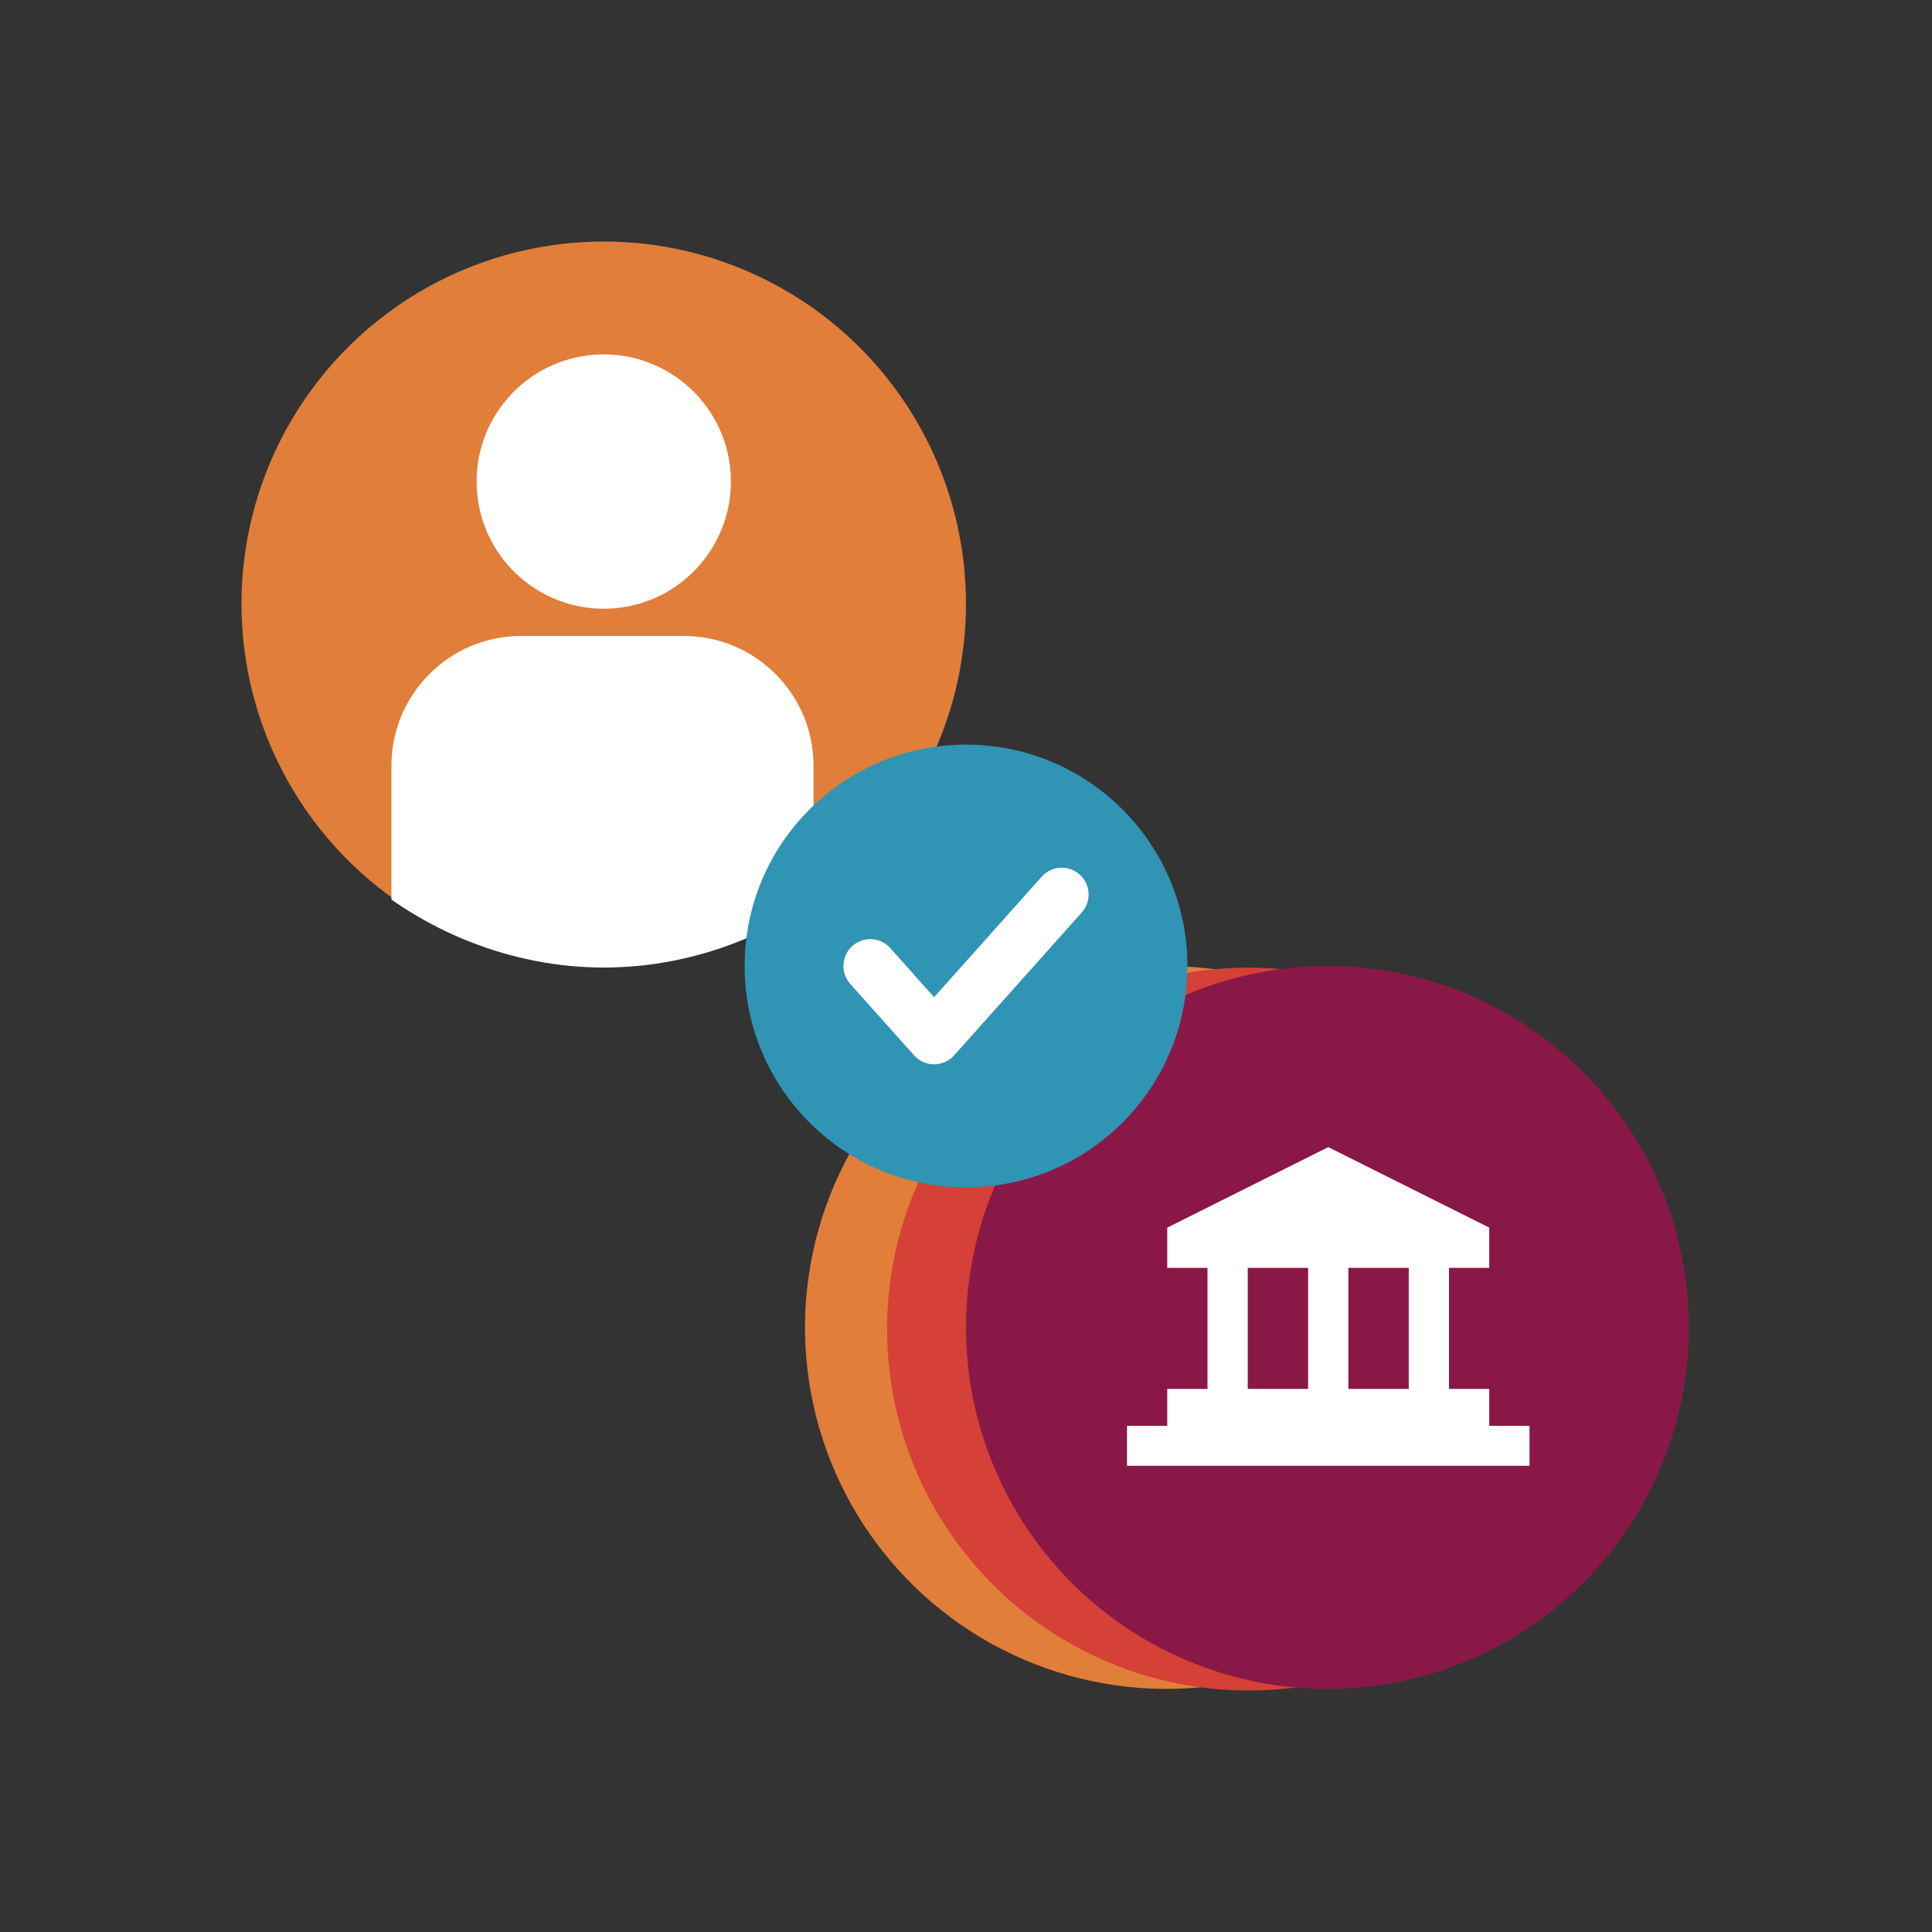 <?xml version="1.0" encoding="UTF-8"?><svg id="Foreground" xmlns="http://www.w3.org/2000/svg" xmlns:xlink="http://www.w3.org/1999/xlink" viewBox="0 0 576 576"><rect x="0" y="0" width="576" height="576" fill="#333333" stroke="none"/><defs><style>.cls-1{fill:none;}.cls-2{clip-path:url(#clippath);}.cls-3{fill:#fff;}.cls-4{fill:#e07e3a;}.cls-5{fill:#d54037;}.cls-6{fill:#8a1847;}.cls-7{fill:#3094b4;}</style><clipPath id="clippath"><path class="cls-1" d="M285.61,190.54c0,55.02-50.59,97.92-105.61,97.92-55.02,0-106.36-43.51-106.36-98.53s106.36-26.1,106.36-26.1c0,0,105.61-28.31,105.61,26.71Z"/></clipPath></defs><circle class="cls-4" cx="347.76" cy="395.76" r="107.76" transform="translate(-44.23 43.76) rotate(-6.77)"/><circle class="cls-5" cx="372.24" cy="396.24" r="107.76" transform="translate(-44.12 46.65) rotate(-6.77)"/><g><circle class="cls-4" cx="180" cy="180" r="108" transform="translate(-19.97 22.48) rotate(-6.77)"/><circle class="cls-3" cx="180" cy="143.57" r="37.91" transform="translate(-15.67 22.22) rotate(-6.77)"/><g class="cls-2"><path class="cls-3" d="M155.37,189.61h48.5c21.34,0,38.67,17.33,38.67,38.67v85.28H116.7v-85.28c0-21.34,17.33-38.67,38.67-38.67Z"/></g></g><circle class="cls-6" cx="395.76" cy="395.76" r="107.76" transform="translate(-43.9 49.42) rotate(-6.77)"/><g><polygon class="cls-3" points="444 366 396 342 348 366 348 378 444 378 444 366"/><rect class="cls-3" x="360" y="366" width="12" height="60"/><rect class="cls-3" x="390" y="366" width="12" height="60"/><rect class="cls-3" x="420" y="366" width="12" height="60"/><rect class="cls-3" x="348" y="414.09" width="96" height="11.91"/><rect class="cls-3" x="336" y="425.09" width="120" height="11.91"/></g><g><circle class="cls-7" cx="288" cy="288" r="66"/><path class="cls-3" d="M278.49,317.31c-2.28,0-4.45-.97-5.97-2.67l-19.03-21.31c-2.94-3.29-2.66-8.35,.64-11.3,3.29-2.94,8.35-2.66,11.3,.64l13.06,14.63,32.09-35.93c2.94-3.3,8-3.58,11.3-.64,3.29,2.94,3.58,8,.64,11.3l-38.06,42.61c-1.52,1.7-3.69,2.67-5.97,2.67Z"/></g></svg>